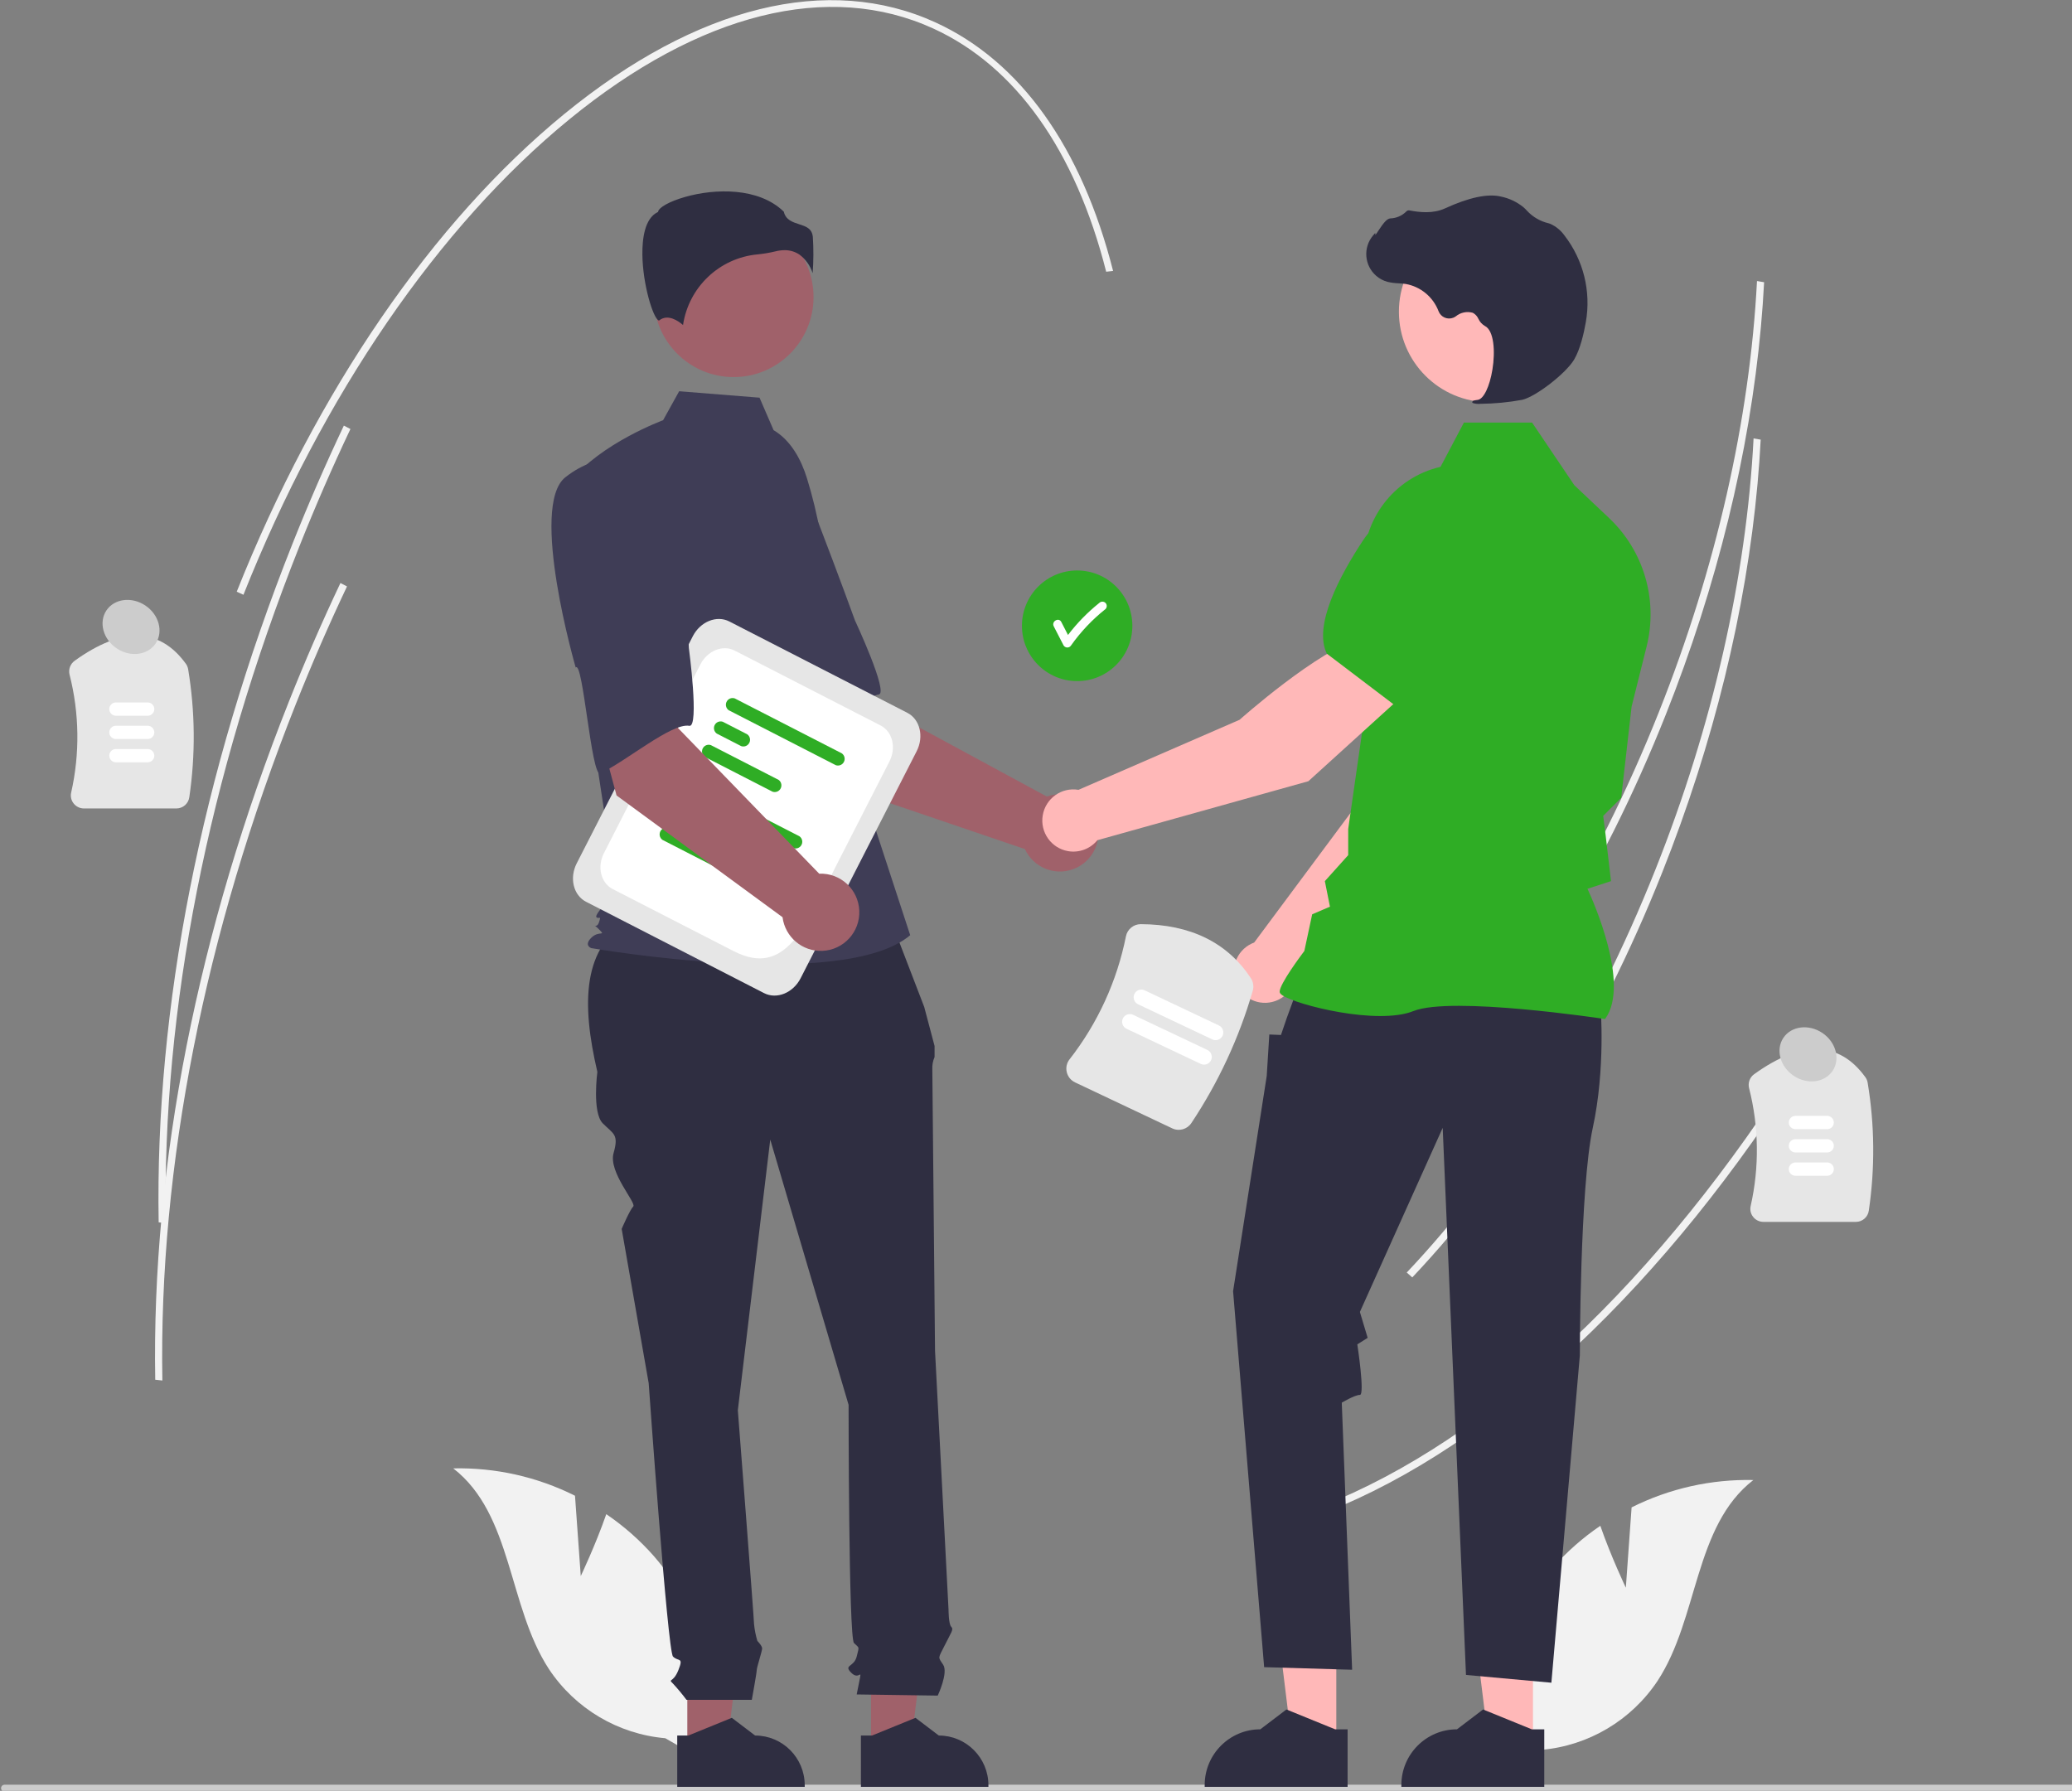 <svg xmlns="http://www.w3.org/2000/svg" xmlns:xlink="http://www.w3.org/1999/xlink" width="538" height="465" xml:space="preserve"><rect width="100%" height="100%" fill="#808080" stroke="none"/><defs><clipPath id="clip0"><rect x="102" y="182" width="538" height="465"></rect></clipPath></defs><g clip-path="url(#clip0)" transform="translate(-102 -182)"><path d="M623.445 191.953C620.472 224.715 612.001 259.261 598.716 292.593 582.286 333.812 559.841 370.117 533.803 397.585L532.358 396.325C558.27 368.989 580.614 332.844 596.974 291.795 611.76 254.701 620.554 216.097 622.418 180.177L624.265 180.486C624.068 184.28 623.795 188.103 623.445 191.953Z" fill="#F2F2F2" transform="matrix(1 0 0 1.002 -64.21 74.436)"></path><path d="M635.288 382.228C598.717 440.41 554.348 481.981 510.355 499.284L509.464 497.652C553.154 480.469 597.263 439.111 633.667 381.195Z" fill="#F2F2F2" transform="matrix(1 0 0 1.002 -64.21 74.436)"></path><path d="M622.558 232.743C619.585 265.505 611.113 300.051 597.828 333.382 581.399 374.601 558.953 410.907 532.916 438.375L531.47 437.115C557.382 409.779 579.726 373.634 596.086 332.585 610.872 295.49 619.667 256.887 621.53 220.967L623.377 221.276C623.181 225.07 622.908 228.892 622.558 232.743Z" fill="#F2F2F2" transform="matrix(1 0 0 1.002 -64.21 74.436)"></path><path d="M212.001 316.853 188.005 316.853C186.966 316.855 185.984 316.381 185.338 315.568 184.701 314.775 184.461 313.734 184.688 312.742 186.973 302.658 186.829 292.176 184.268 282.159 183.937 280.809 184.46 279.394 185.589 278.584 197.927 269.71 207.644 269.968 214.469 279.35 214.777 279.778 214.982 280.272 215.067 280.791 216.89 291.755 216.991 302.937 215.366 313.932 215.132 315.61 213.694 316.858 212.001 316.853Z" fill="#E6E6E6" transform="matrix(1 0 0 1.002 -64.21 74.436)"></path><path d="M204.562 292.824 196.307 292.824C195.356 292.824 194.586 292.053 194.586 291.103 194.586 290.152 195.356 289.382 196.307 289.382L204.562 289.382C205.512 289.383 206.281 290.156 206.279 291.107 206.277 292.054 205.509 292.822 204.562 292.824Z" fill="#FFFFFF" transform="matrix(1 0 0 1.002 -64.21 74.436)"></path><path d="M204.562 298.86 196.307 298.86C195.356 298.86 194.586 298.089 194.586 297.139 194.586 296.188 195.356 295.418 196.307 295.418L204.562 295.418C205.512 295.419 206.281 296.192 206.279 297.142 206.277 298.09 205.509 298.857 204.562 298.86Z" fill="#FFFFFF" transform="matrix(1 0 0 1.002 -64.21 74.436)"></path><path d="M204.562 304.895 196.307 304.895C195.356 304.895 194.586 304.125 194.586 303.174 194.586 302.224 195.356 301.453 196.307 301.453L204.562 301.453C205.512 301.455 206.281 302.228 206.279 303.178 206.277 304.126 205.509 304.893 204.562 304.895Z" fill="#FFFFFF" transform="matrix(1 0 0 1.002 -64.21 74.436)"></path><path d="M648.087 423.988 624.092 423.988C623.053 423.991 622.07 423.517 621.425 422.704 620.787 421.911 620.547 420.869 620.774 419.877 623.06 409.794 622.916 399.311 620.355 389.294 620.024 387.945 620.546 386.53 621.675 385.719 634.013 376.845 643.73 377.103 650.556 386.486 650.864 386.914 651.068 387.407 651.153 387.927 652.977 398.891 653.078 410.072 651.452 421.067 651.219 422.745 649.781 423.993 648.087 423.988Z" fill="#E6E6E6" transform="matrix(1 0 0 1.002 -64.21 74.436)"></path><path d="M640.648 399.959 632.393 399.959C631.443 399.957 630.674 399.185 630.676 398.234 630.678 397.287 631.446 396.519 632.393 396.517L640.648 396.517C641.599 396.517 642.369 397.288 642.369 398.238 642.369 399.189 641.599 399.959 640.648 399.959Z" fill="#FFFFFF" transform="matrix(1 0 0 1.002 -64.21 74.436)"></path><path d="M640.648 405.995 632.393 405.995C631.443 405.993 630.674 405.221 630.676 404.27 630.678 403.323 631.446 402.555 632.393 402.553L640.648 402.553C641.599 402.553 642.369 403.323 642.369 404.274 642.369 405.225 641.599 405.995 640.648 405.995Z" fill="#FFFFFF" transform="matrix(1 0 0 1.002 -64.21 74.436)"></path><path d="M640.648 412.031 632.393 412.031C631.443 412.029 630.674 411.257 630.676 410.306 630.678 409.358 631.446 408.59 632.393 408.589L640.648 408.589C641.599 408.589 642.369 409.359 642.369 410.31 642.369 411.26 641.599 412.031 640.648 412.031Z" fill="#FFFFFF" transform="matrix(1 0 0 1.002 -64.21 74.436)"></path><path d="M738.884 570.74C738.885 571.234 738.485 571.636 737.991 571.638 737.99 571.638 737.987 571.638 737.986 571.638L167.384 571.638C166.888 571.638 166.486 571.236 166.486 570.74 166.486 570.244 166.888 569.842 167.384 569.842L737.986 569.842C738.48 569.841 738.882 570.24 738.884 570.735 738.884 570.737 738.884 570.738 738.884 570.74Z" fill="#CCCCCC" transform="matrix(1 0 0 1.002 -64.21 74.436)"></path><path d="M317.006 515.769 315.51 494.954C305.707 490.053 294.856 487.62 283.898 487.865 299.314 499.78 298.079 523.595 308.754 539.893 315.579 550.138 326.691 556.724 338.955 557.791L351.784 565.171C354.754 545.541 348.979 525.595 335.982 510.588 332.338 506.464 328.188 502.814 323.633 499.727 320.828 507.778 317.006 515.769 317.006 515.769Z" fill="#F2F2F2" transform="matrix(1 0 0 1.002 -64.21 74.436)"></path><path d="M588.363 518.787 589.86 497.971C599.663 493.071 610.514 490.638 621.471 490.883 606.056 502.798 607.291 526.613 596.615 542.911 589.791 553.156 578.678 559.742 566.415 560.809L553.586 568.189C550.616 548.559 556.39 528.613 569.388 513.606 573.032 509.482 577.181 505.832 581.737 502.745 584.541 510.796 588.363 518.787 588.363 518.787Z" fill="#F2F2F2" transform="matrix(1 0 0 1.002 -64.21 74.436)"></path><path d="M293.743 162.168C293.743 170.085 287.325 176.503 279.408 176.503 271.491 176.503 265.073 170.085 265.073 162.168 265.073 154.251 271.491 147.833 279.408 147.833 287.325 147.833 293.743 154.251 293.743 162.168Z" fill="#2FAD25" transform="matrix(1 0 0 1.002 102.276 182)"></path><path d="M453.253 263.584C452.806 263.156 452.101 263.156 451.653 263.584 448.611 266.01 445.879 268.801 443.518 271.892 442.939 270.771 442.359 269.65 441.78 268.528 441.111 267.233 439.156 268.377 439.825 269.67 440.673 271.311 441.521 272.952 442.368 274.592 442.698 275.131 443.403 275.302 443.942 274.972 444.097 274.877 444.228 274.747 444.323 274.592 446.838 271.048 449.846 267.881 453.253 265.184 453.691 264.741 453.691 264.027 453.253 263.584Z" fill="#FFFFFF" transform="matrix(1 0 0 1.002 -64.21 74.436)"></path><path d="M381.753 310.207 360.136 276.259 385.168 262.853 391.738 288.754 438.028 313.769C443.23 311.897 448.964 314.596 450.836 319.797 452.708 324.998 450.009 330.732 444.807 332.604 439.925 334.361 434.51 332.096 432.332 327.385Z" fill="#A0616A" transform="matrix(1 0 0 1.002 -64.21 74.436)"></path><path d="M344.342 235.542C337.551 245.514 361.688 281.762 361.688 281.762 362.864 279.228 374.104 307.691 375.987 306.01 381.338 301.231 389.713 287.92 394.37 287.327 397.033 286.987 388.195 268.104 388.195 268.104 388.195 268.104 384.155 256.953 378.675 242.709 375.676 234.466 368.664 228.334 360.095 226.461 360.095 226.462 351.135 225.569 344.342 235.542Z" fill="#3F3D56" transform="matrix(1 0 0 1.002 -64.21 74.436)"></path><path d="M178.188 453.055 188.454 453.055 193.338 413.456 178.186 413.457 178.188 453.055Z" fill="#A0616A" transform="matrix(1 0 0 1.002 102.276 182)"></path><path d="M342.055 557.093 344.944 557.093 356.227 552.505 362.273 557.092 362.274 557.092C369.389 557.092 375.158 562.861 375.159 569.976L375.159 570.395 342.055 570.397Z" fill="#2F2E41" transform="matrix(1 0 0 1.002 -64.21 74.436)"></path><path d="M225.883 453.055 236.149 453.055 241.034 413.456 225.881 413.457 225.883 453.055Z" fill="#A0616A" transform="matrix(1 0 0 1.002 102.276 182)"></path><path d="M389.75 557.093 392.64 557.093 403.922 552.505 409.969 557.092 409.97 557.092C417.085 557.092 422.854 562.861 422.854 569.976L422.854 570.395 389.751 570.397Z" fill="#2F2E41" transform="matrix(1 0 0 1.002 -64.21 74.436)"></path><path d="M396.813 343.957 330.037 345.626C317.354 352.514 317.162 367.423 321.317 385.125 321.317 385.125 319.914 395.645 322.72 398.451 325.526 401.257 326.928 401.257 325.526 406.166 324.122 411.076 331.534 419.096 330.634 419.996 329.734 420.896 327.63 425.806 327.63 425.806L334.644 465.786C334.644 465.786 339.554 535.224 340.956 536.627 342.359 538.03 343.762 536.627 342.359 540.135 340.956 543.641 339.554 542.239 340.956 543.641 342.199 544.981 343.37 546.385 344.463 547.85L361.421 547.85C361.421 547.85 362.699 540.835 362.699 540.135 362.699 539.433 364.103 535.224 364.103 534.523 364.103 533.822 362.862 532.581 362.862 532.581 362.435 531.156 362.145 529.692 361.999 528.21 361.999 526.808 357.79 472.8 357.79 472.8L366.207 402.659 386.548 471.397C386.548 471.397 386.548 531.718 387.95 533.12 389.353 534.523 389.353 533.822 388.652 536.627 387.95 539.433 385.144 538.731 387.249 540.835 389.353 542.94 390.054 539.433 389.353 542.94L388.652 546.446 409.693 546.747C409.693 546.747 412.499 540.835 411.097 538.731 409.693 536.627 409.778 537.202 411.489 533.758 413.201 530.314 413.902 529.613 413.201 528.912 412.499 528.21 412.499 524.48 412.499 524.48L408.992 457.369C408.992 457.369 408.291 386.527 408.291 384.423 408.238 383.34 408.437 382.26 408.873 381.268L408.873 378.411 406.187 368.291Z" fill="#2F2E41" transform="matrix(1 0 0 1.002 -64.21 74.436)"></path><path d="M210.961 76.968C210.961 88.427 201.672 97.716 190.213 97.716 178.754 97.716 169.465 88.427 169.465 76.968 169.465 65.509 178.754 56.22 190.213 56.22 201.672 56.22 210.961 65.509 210.961 76.968Z" fill="#A0616A" transform="matrix(1 0 0 1.002 102.276 182)"></path><path d="M367.073 218.818C371.543 221.475 374.217 226.358 375.752 231.326 378.594 240.525 380.304 250.035 380.846 259.647L382.467 288.424 402.546 349.698C385.144 364.422 319.735 353.044 319.735 353.044 319.735 353.044 317.727 352.374 319.735 350.367 321.743 348.359 323.698 350.138 321.689 348.13 319.682 346.122 321.066 348.359 321.735 346.351 322.404 344.343 321.735 345.682 321.066 345.012 320.397 344.343 326.247 338.319 326.247 338.319L320.892 303.148 314.2 232.204C322.232 222.165 338.383 216.247 338.383 216.247L342.557 208.734 363.424 210.403Z" fill="#3F3D56" transform="matrix(1 0 0 1.002 -64.21 74.436)"></path><path d="M373.803 173.335C375.415 174.537 376.61 176.215 377.219 178.133 377.452 175 377.468 171.854 377.263 168.718 377.019 166.515 375.467 166.019 373.671 165.445 372.049 164.926 370.215 164.34 369.721 162.201 363.199 155.856 351.846 156.176 344.076 158.389 339.8 159.607 337.34 161.172 337.12 162.088L337.074 162.277 336.901 162.364C333.605 164.012 332.964 169.215 333.006 173.29 333.086 180.968 335.738 189.687 337.231 190.395 337.31 190.433 337.329 190.418 337.364 190.389L337.364 190.389C339.613 188.593 342.356 190.526 343.561 191.577 345.024 181.758 352.999 174.204 362.883 173.274 364.451 173.123 366.008 172.861 367.54 172.493 368.317 172.292 369.116 172.188 369.919 172.181 371.301 172.16 372.656 172.563 373.803 173.335Z" fill="#2F2E41" transform="matrix(1 0 0 1.002 -64.21 74.436)"></path><path d="M502.602 360.489 542.514 319.96 553.029 287.545 536.108 280.701C527.725 289.156 519.096 315.041 519.096 315.041L491.856 351.601C491.638 351.682 491.421 351.768 491.208 351.868 487.181 353.769 485.458 358.576 487.359 362.602 489.26 366.629 494.066 368.352 498.093 366.451 500.482 365.323 502.167 363.095 502.602 360.489Z" fill="#FFB8B8" transform="matrix(1 0 0 1.002 -64.21 74.436)"></path><path d="M531.492 284.409 552.891 290.599 552.971 290.584C560.837 289.057 567.059 275.985 570.894 265.288 573.511 257.966 570.011 249.868 562.885 246.759L562.885 246.759C557.702 244.539 551.707 245.453 547.422 249.117L536.752 258.304Z" fill="#2FAD25" transform="matrix(1 0 0 1.002 -64.21 74.436)"></path><path d="M346.697 451.851 335.188 451.85 329.714 407.461 346.699 407.462 346.697 451.851Z" fill="#FFB8B8" transform="matrix(1 0 0 1.002 102.276 182)"></path><path d="M516.119 555.483 512.88 555.483 500.233 550.34 493.454 555.482 493.454 555.482C485.477 555.483 479.011 561.949 479.01 569.926L479.01 570.395 516.118 570.397Z" fill="#2F2E41" transform="matrix(1 0 0 1.002 -64.21 74.436)"></path><path d="M397.762 451.851 386.253 451.85 380.779 407.461 397.764 407.462 397.762 451.851Z" fill="#FFB8B8" transform="matrix(1 0 0 1.002 102.276 182)"></path><path d="M567.184 555.483 563.945 555.483 551.298 550.34 544.52 555.482 544.519 555.482C536.542 555.483 530.076 561.949 530.075 569.926L530.075 570.395 567.183 570.397Z" fill="#2F2E41" transform="matrix(1 0 0 1.002 -64.21 74.436)"></path><path d="M581.797 368.037C581.797 368.037 583.14 384.163 579.781 399.617 576.421 415.071 576.421 458.595 576.421 458.595L569.03 543.407 546.857 541.391 540.81 399.617 519.309 447.323 521.325 454.042 518.64 455.722C518.64 455.722 520.653 468.825 519.309 468.825 517.965 468.825 514.605 470.84 514.605 470.84L517.293 540.047 494.448 539.375 486.385 441.948 495.12 386.179 495.792 375.429 498.816 375.553 500.355 371.061 503.183 363.334Z" fill="#2F2E41" transform="matrix(1 0 0 1.002 -64.21 74.436)"></path><path d="M582.958 371.425 583.078 371.257C589.473 362.303 579.855 340.786 578.404 337.667L584.514 335.685 583.138 323.988 582.486 318.774 587.156 314.104 587.169 313.987 589.857 290.47 593.765 274.851C596.763 262.828 593.042 250.123 584.032 241.618L574.999 233.1 564.021 216.858 546.319 216.858 540.249 228.323C528.105 231.13 519.703 242.216 520.285 254.666L521.66 284.736 516.275 322.176 516.272 328.951 510.211 335.686 511.535 342.304 506.923 344.28 504.885 353.784C504.043 354.897 498.48 362.314 498.48 364.342 498.48 364.647 498.704 364.941 499.187 365.268 502.978 367.834 523.933 373.068 533.208 369.357 543.087 365.407 582.358 371.333 582.754 371.393Z" fill="#2FAD25" transform="matrix(1 0 0 1.002 -64.21 74.436)"></path><path d="M409.842 80.78C409.842 93.728 399.346 104.225 386.397 104.225 373.449 104.225 362.953 93.728 362.953 80.78 362.953 67.832 373.449 57.335 386.397 57.335 399.346 57.335 409.842 67.832 409.842 80.78Z" fill="#FFB8B8" transform="matrix(1 0 0 1.002 102.276 182)"></path><path d="M550.638 211.994C554.268 211.957 557.89 211.61 561.461 210.956 564.997 210.142 572.799 204.109 574.925 200.545L574.925 200.545C576.505 197.896 577.453 193.801 577.971 190.832 579.383 182.884 577.36 174.711 572.403 168.34 571.458 167.02 570.174 165.98 568.687 165.33 568.555 165.283 568.42 165.241 568.283 165.206 566.128 164.697 564.173 163.557 562.67 161.93 562.378 161.6 562.063 161.292 561.727 161.008 560.041 159.658 558.06 158.726 555.945 158.289 552.528 157.469 547.641 158.497 541.419 161.348 538.293 162.78 534.824 162.38 532.149 161.873 531.844 161.822 531.535 161.937 531.337 162.174 530.234 163.266 528.757 163.899 527.205 163.947 526.256 164.012 525.293 165.354 524.131 167.102 523.868 167.499 523.561 167.961 523.338 168.244L523.293 167.713 522.771 168.32C520.084 171.44 520.434 176.148 523.555 178.835 524.393 179.558 525.382 180.084 526.449 180.377 527.412 180.607 528.396 180.737 529.385 180.768 529.985 180.805 530.606 180.845 531.201 180.933 535.094 181.626 538.337 184.314 539.741 188.01 540.328 189.524 542.031 190.275 543.545 189.688 543.782 189.595 544.007 189.473 544.213 189.323 545.442 188.313 547.087 187.97 548.617 188.402 549.273 188.745 549.79 189.303 550.084 189.982 550.438 190.738 551.01 191.371 551.726 191.8 554.166 192.98 554.475 198.478 553.728 203.087 553.008 207.53 551.442 210.77 549.92 210.968 548.748 211.119 548.616 211.206 548.536 211.417L548.465 211.605 548.601 211.775C549.256 211.994 549.951 212.069 550.638 211.994Z" fill="#2F2E41" transform="matrix(1 0 0 1.002 -64.21 74.436)"></path><path d="M531.186 286.916 519.917 272.557C508.438 275.718 488.07 293.873 488.07 293.873L446.24 312.025C441.851 311.288 437.695 314.248 436.958 318.637 436.22 323.026 439.181 327.183 443.569 327.92 446.418 328.398 449.305 327.316 451.136 325.083L505.931 309.796Z" fill="#FFB8B8" transform="matrix(1 0 0 1.002 -64.21 74.436)"></path><path d="M528.485 290.199 546.267 270.377 547.254 256.331C547.629 250.705 544.778 245.354 539.9 242.526L539.9 242.526C533.147 238.672 524.564 240.707 520.259 247.182 513.976 256.651 507.218 269.454 510.695 276.672L510.73 276.745Z" fill="#2FAD25" transform="matrix(1 0 0 1.002 -64.21 74.436)"></path><path d="M364.595 364.703 318.381 341.035C315.094 339.351 314.005 334.885 315.954 331.08L346.087 272.243C348.035 268.438 352.295 266.711 355.582 268.395L401.798 292.064C405.085 293.748 406.174 298.213 404.225 302.019L374.092 360.855C372.143 364.66 367.883 366.387 364.595 364.703Z" fill="#E6E6E6" transform="matrix(1 0 0 1.002 -64.21 74.436)"></path><path d="M356.699 353.822 325.3 337.741C322.222 336.165 321.202 331.983 323.027 328.418L348.061 279.538C349.886 275.974 353.876 274.358 356.955 275.935L394.878 295.357C397.957 296.934 398.977 301.115 397.151 304.68L383.552 331.234C375.421 347.108 370.413 360.846 356.699 353.822Z" fill="#FFFFFF" transform="matrix(1 0 0 1.002 -64.21 74.436)"></path><path d="M372.224 327.129 344.412 312.885C343.63 312.328 343.448 311.242 344.006 310.46 344.451 309.834 345.254 309.575 345.982 309.822L373.792 324.065C374.575 324.623 374.757 325.709 374.2 326.491 373.754 327.117 372.951 327.376 372.224 327.129Z" fill="#2FAD25" transform="matrix(1 0 0 1.002 -64.21 74.436)"></path><path d="M347.66 322.189 341.313 318.938C340.531 318.381 340.348 317.294 340.906 316.512 341.352 315.887 342.154 315.627 342.882 315.874L349.228 319.125C350.011 319.682 350.193 320.769 349.636 321.551 349.19 322.177 348.387 322.435 347.66 322.189Z" fill="#2FAD25" transform="matrix(1 0 0 1.002 -64.21 74.436)"></path><path d="M355.801 333.998 338.213 324.991C337.431 324.433 337.248 323.347 337.806 322.564 338.251 321.939 339.055 321.68 339.782 321.927L357.37 330.935C358.152 331.492 358.334 332.579 357.776 333.361 357.331 333.986 356.528 334.245 355.801 333.998Z" fill="#2FAD25" transform="matrix(1 0 0 1.002 -64.21 74.436)"></path><path d="M383.229 305.64 355.418 291.396C354.636 290.839 354.454 289.753 355.011 288.971 355.456 288.345 356.26 288.086 356.987 288.333L384.798 302.576C385.58 303.134 385.763 304.22 385.205 305.002 384.76 305.628 383.957 305.887 383.229 305.64Z" fill="#2FAD25" transform="matrix(1 0 0 1.002 -64.21 74.436)"></path><path d="M358.665 300.7 352.319 297.449C351.536 296.892 351.354 295.805 351.911 295.023 352.357 294.398 353.16 294.139 353.887 294.386L360.234 297.636C361.016 298.193 361.199 299.28 360.641 300.062 360.195 300.688 359.393 300.946 358.665 300.7Z" fill="#2FAD25" transform="matrix(1 0 0 1.002 -64.21 74.436)"></path><path d="M366.806 312.51 349.218 303.502C348.436 302.944 348.254 301.858 348.811 301.075 349.257 300.45 350.06 300.191 350.788 300.438L368.375 309.446C369.158 310.003 369.34 311.09 368.782 311.872 368.337 312.497 367.533 312.756 366.806 312.51Z" fill="#2FAD25" transform="matrix(1 0 0 1.002 -64.21 74.436)"></path><path d="M326.299 313.48 315.859 274.611 343.759 269.33 342.258 296.009 378.917 333.756C384.44 333.529 389.101 337.824 389.326 343.347 389.552 348.871 385.257 353.531 379.735 353.757 374.55 353.969 370.063 350.183 369.398 345.037Z" fill="#A0616A" transform="matrix(1 0 0 1.002 -64.21 74.436)"></path><path d="M313.004 231.032C303.534 238.508 315.689 280.327 315.689 280.327 317.571 278.262 319.758 308.786 322.057 307.746 328.596 304.793 340.578 294.607 345.198 295.437 347.839 295.912 345.071 275.247 345.071 275.247 345.071 275.247 344.563 263.398 343.606 248.166 343.218 239.403 338.368 231.449 330.754 227.094 330.754 227.094 322.474 223.555 313.004 231.032Z" fill="#3F3D56" transform="matrix(1 0 0 1.002 -64.21 74.436)"></path><path d="M470.58 399.752 445.361 387.843C444.268 387.33 443.47 386.345 443.196 385.169 442.919 384.019 443.183 382.806 443.914 381.876 451.219 372.539 456.235 361.621 458.561 349.997 458.923 348.161 460.531 346.837 462.403 346.835 475.265 346.879 484.878 351.575 490.973 360.792 491.623 361.763 491.813 362.97 491.492 364.094 487.963 376.259 482.592 387.812 475.567 398.352 474.488 400 472.359 400.597 470.58 399.752Z" fill="#E6E6E6" transform="matrix(1 0 0 1.002 -64.21 74.436)"></path><path d="M477.999 383.049 458.716 373.943C457.717 373.472 457.289 372.28 457.761 371.281 458.233 370.281 459.425 369.854 460.424 370.326L479.707 379.431C480.706 379.903 481.134 381.095 480.662 382.095 480.19 383.094 478.998 383.521 477.999 383.049Z" fill="#FFFFFF" transform="matrix(1 0 0 1.002 -64.21 74.436)"></path><path d="M480.994 376.706 461.711 367.6C460.713 367.128 460.285 365.936 460.757 364.936 461.229 363.938 462.421 363.51 463.42 363.982L482.703 373.088C483.702 373.559 484.129 374.751 483.658 375.75 483.186 376.75 481.993 377.177 480.994 376.706Z" fill="#FFFFFF" transform="matrix(1 0 0 1.002 -64.21 74.436)"></path><path d="M455.228 177.567 453.433 177.764C445.43 146.314 429.918 124.526 408.571 114.755 381.435 102.333 347.879 110.675 314.085 138.242 280.12 165.949 250.052 209.715 229.42 261.479L227.679 260.682C248.4 208.692 278.623 164.715 312.779 136.853 347.106 108.85 381.346 100.448 409.192 113.195 431.151 123.246 447.07 145.506 455.228 177.567Z" fill="#F2F2F2" transform="matrix(1 0 0 1.002 -64.21 74.436)"></path><path d="M257.198 218.526C252.504 228.415 248.04 238.66 243.928 248.975 220.267 308.34 208.277 368.965 209.257 424.303L207.407 424.105C206.427 368.562 218.451 307.728 242.186 248.178 246.31 237.834 250.787 227.56 255.495 217.643Z" fill="#F2F2F2" transform="matrix(1 0 0 1.002 -64.21 74.436)"></path><path d="M256.311 259.316C251.617 269.205 247.152 279.449 243.04 289.765 219.379 349.129 207.389 409.755 208.369 465.093L206.519 464.895C205.539 409.352 217.563 348.517 241.298 288.968 245.422 278.623 249.899 268.349 254.607 258.433Z" fill="#F2F2F2" transform="matrix(1 0 0 1.002 -64.21 74.436)"></path><path d="M206.989 270.024C206.989 274.274 203.996 277.719 200.304 277.719 196.611 277.719 193.618 274.274 193.618 270.024 193.618 265.774 196.611 262.328 200.304 262.328 203.996 262.328 206.989 265.774 206.989 270.024Z" fill="#CCCCCC" transform="matrix(0.554 -0.834 0.832 0.555 -199.605 361.981)"></path><path d="M642.493 381.039C642.493 385.289 639.5 388.734 635.808 388.734 632.116 388.734 629.122 385.289 629.122 381.039 629.122 376.789 632.116 373.343 635.808 373.343 639.5 373.343 642.493 376.789 642.493 381.039Z" fill="#CCCCCC" transform="matrix(0.554 -0.834 0.832 0.555 -97.812 774.555)"></path></g></svg>